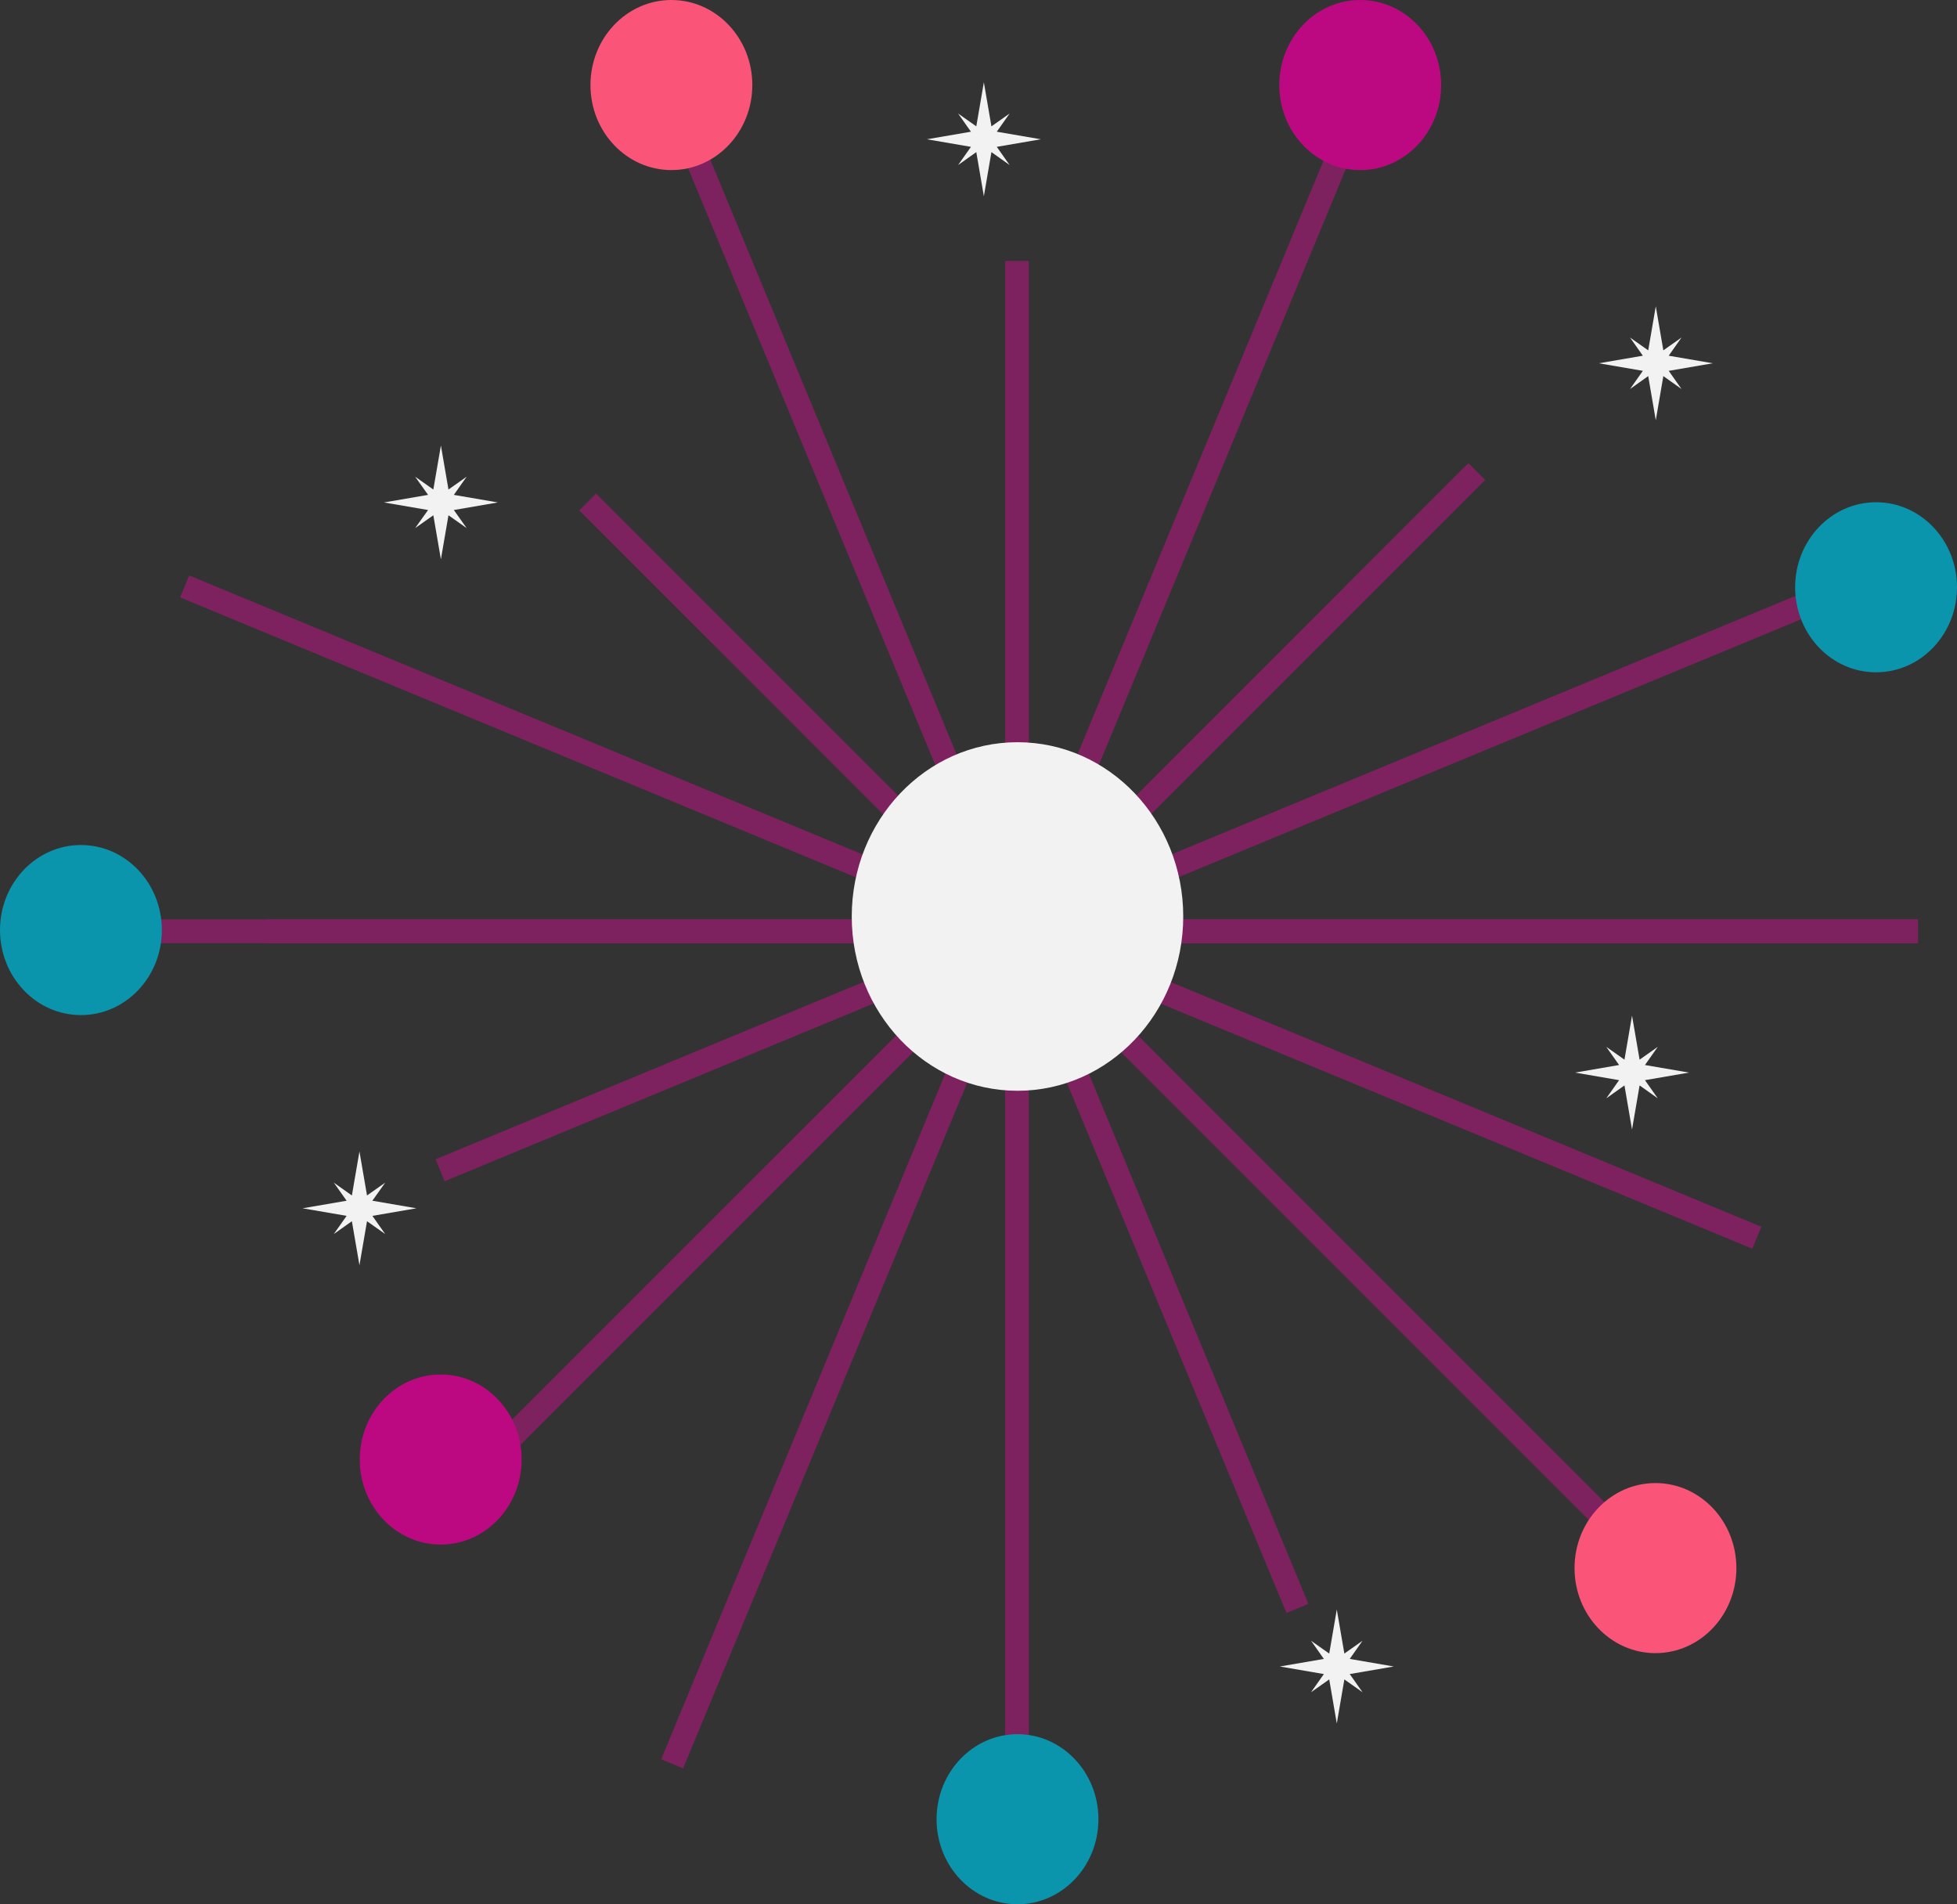 <?xml version="1.0" encoding="UTF-8" standalone="no"?><svg xmlns="http://www.w3.org/2000/svg" xmlns:xlink="http://www.w3.org/1999/xlink" fill="#000000" height="1811.6" preserveAspectRatio="xMidYMid meet" version="1" viewBox="69.0 94.2 1862.0 1811.6" width="1862" zoomAndPan="magnify"><rect x="69.0" y="94.2" width="1862.0" height="1811.6" fill="#333333" stroke="none"/><g><g id="change1_2"><path d="M179.4 968.9H1893.8V991.5H179.4z" fill="#7d225e"/></g><g id="change1_1"><path d="M981.3 152.4H1003.9V1771.5H981.3z" fill="#7d225e" transform="rotate(-67.5 992.576 961.912)"/></g><g id="change1_7"><path d="M1124.2 361.6H1146.8V1796.4H1124.2z" fill="#7d225e" transform="rotate(-45.001 1135.498 1079.06)"/></g><g id="change1_9"><path d="M994.7 129.1H1017.3V1683.5H994.7z" fill="#7d225e" transform="rotate(-22.5 1005.981 906.226)"/></g><g id="change1_3"><path d="M1025.3 342.5H1047.9V1837.4H1025.3z" fill="#7d225e"/></g><g id="change1_4"><path d="M179.4 968.9H1893.8V991.5H179.4z" fill="#7d225e" transform="rotate(-67.492 1036.711 980.217)"/></g><g id="change1_6"><path d="M340 1001.2H1668.7V1023.8H340z" fill="#7d225e" transform="rotate(-45.001 1004.44 1012.522)"/></g><g id="change1_5"><path d="M432.5 918.5H1883.8V941.1H432.5z" fill="#7d225e" transform="rotate(-22.5 1158.172 929.818)"/></g><g id="change1_8"><path d="M323.1 968.9H1893.9V991.5H323.1z" fill="#7d225e"/></g><g id="change2_3"><ellipse cx="146" cy="979" fill="#0a95ad" rx="77" ry="80.9"/></g><g id="change3_1"><ellipse cx="1363.2" cy="175.1" fill="#bd0981" rx="77" ry="80.9"/></g><g id="change2_2"><ellipse cx="1854" cy="652.9" fill="#0a95ad" rx="77" ry="80.9"/></g><g id="change4_2"><ellipse cx="1037.1" cy="966.1" fill="#f2f2f2" rx="157.7" ry="165.8"/></g><g id="change3_2"><ellipse cx="488.3" cy="1482.7" fill="#bd0981" rx="77" ry="80.9"/></g><g id="change4_7"><path d="M1634.1 1121.8L1676 1114.6 1634.1 1107.4 1646.3 1090.1 1629 1102.3 1621.8 1060.4 1614.6 1102.3 1597.3 1090.1 1609.5 1107.4 1567.6 1114.6 1609.5 1121.8 1597.3 1139.1 1614.6 1126.8 1621.8 1168.8 1629 1126.8 1646.3 1139.1z" fill="#f2f2f2"/></g><g id="change4_5"><path d="M500.8 579.4L542.7 572.2 500.8 565 513 547.7 495.7 559.9 488.5 518 481.3 559.9 464 547.7 476.3 565 434.3 572.2 476.3 579.4 464 596.6 481.3 584.4 488.5 626.3 495.7 584.4 513 596.6z" fill="#f2f2f2"/></g><g id="change4_3"><path d="M1656.7 447L1698.6 439.8 1656.7 432.6 1668.9 415.3 1651.6 427.5 1644.4 385.6 1637.2 427.5 1619.9 415.3 1632.1 432.6 1590.2 439.8 1632.1 447 1619.9 464.3 1637.2 452 1644.4 494 1651.6 452 1668.9 464.3z" fill="#f2f2f2"/></g><g id="change4_4"><path d="M1353.2 1686.8L1395.1 1679.6 1353.2 1672.4 1365.4 1655.1 1348.1 1667.3 1340.9 1625.4 1333.7 1667.3 1316.4 1655.1 1328.6 1672.4 1286.7 1679.6 1328.6 1686.8 1316.4 1704.1 1333.7 1691.9 1340.9 1733.8 1348.1 1691.9 1365.4 1704.1z" fill="#f2f2f2"/></g><g id="change4_6"><path d="M423.3 1250.9L465.2 1243.7 423.3 1236.5 435.5 1219.3 418.2 1231.5 411 1189.6 403.8 1231.5 386.6 1219.3 398.8 1236.5 356.9 1243.7 398.8 1250.9 386.6 1268.2 403.8 1256 411 1297.9 418.2 1256 435.5 1268.2z" fill="#f2f2f2"/></g><g id="change4_1"><path d="M1017.4 233.9L1059.3 226.7 1017.4 219.5 1029.6 202.2 1012.3 214.4 1005.1 172.5 997.9 214.4 980.6 202.2 992.8 219.5 950.9 226.7 992.8 233.9 980.6 251.2 997.9 238.9 1005.1 280.9 1012.3 238.9 1029.6 251.2z" fill="#f2f2f2"/></g><g id="change5_2"><ellipse cx="707.8" cy="175.1" fill="#fa5578" rx="77" ry="80.9"/></g><g id="change5_1"><ellipse cx="1644.1" cy="1586" fill="#fa5578" rx="77" ry="80.9"/></g><g id="change2_1"><ellipse cx="1037.1" cy="1824.9" fill="#0a95ad" rx="77" ry="80.9"/></g></g></svg>